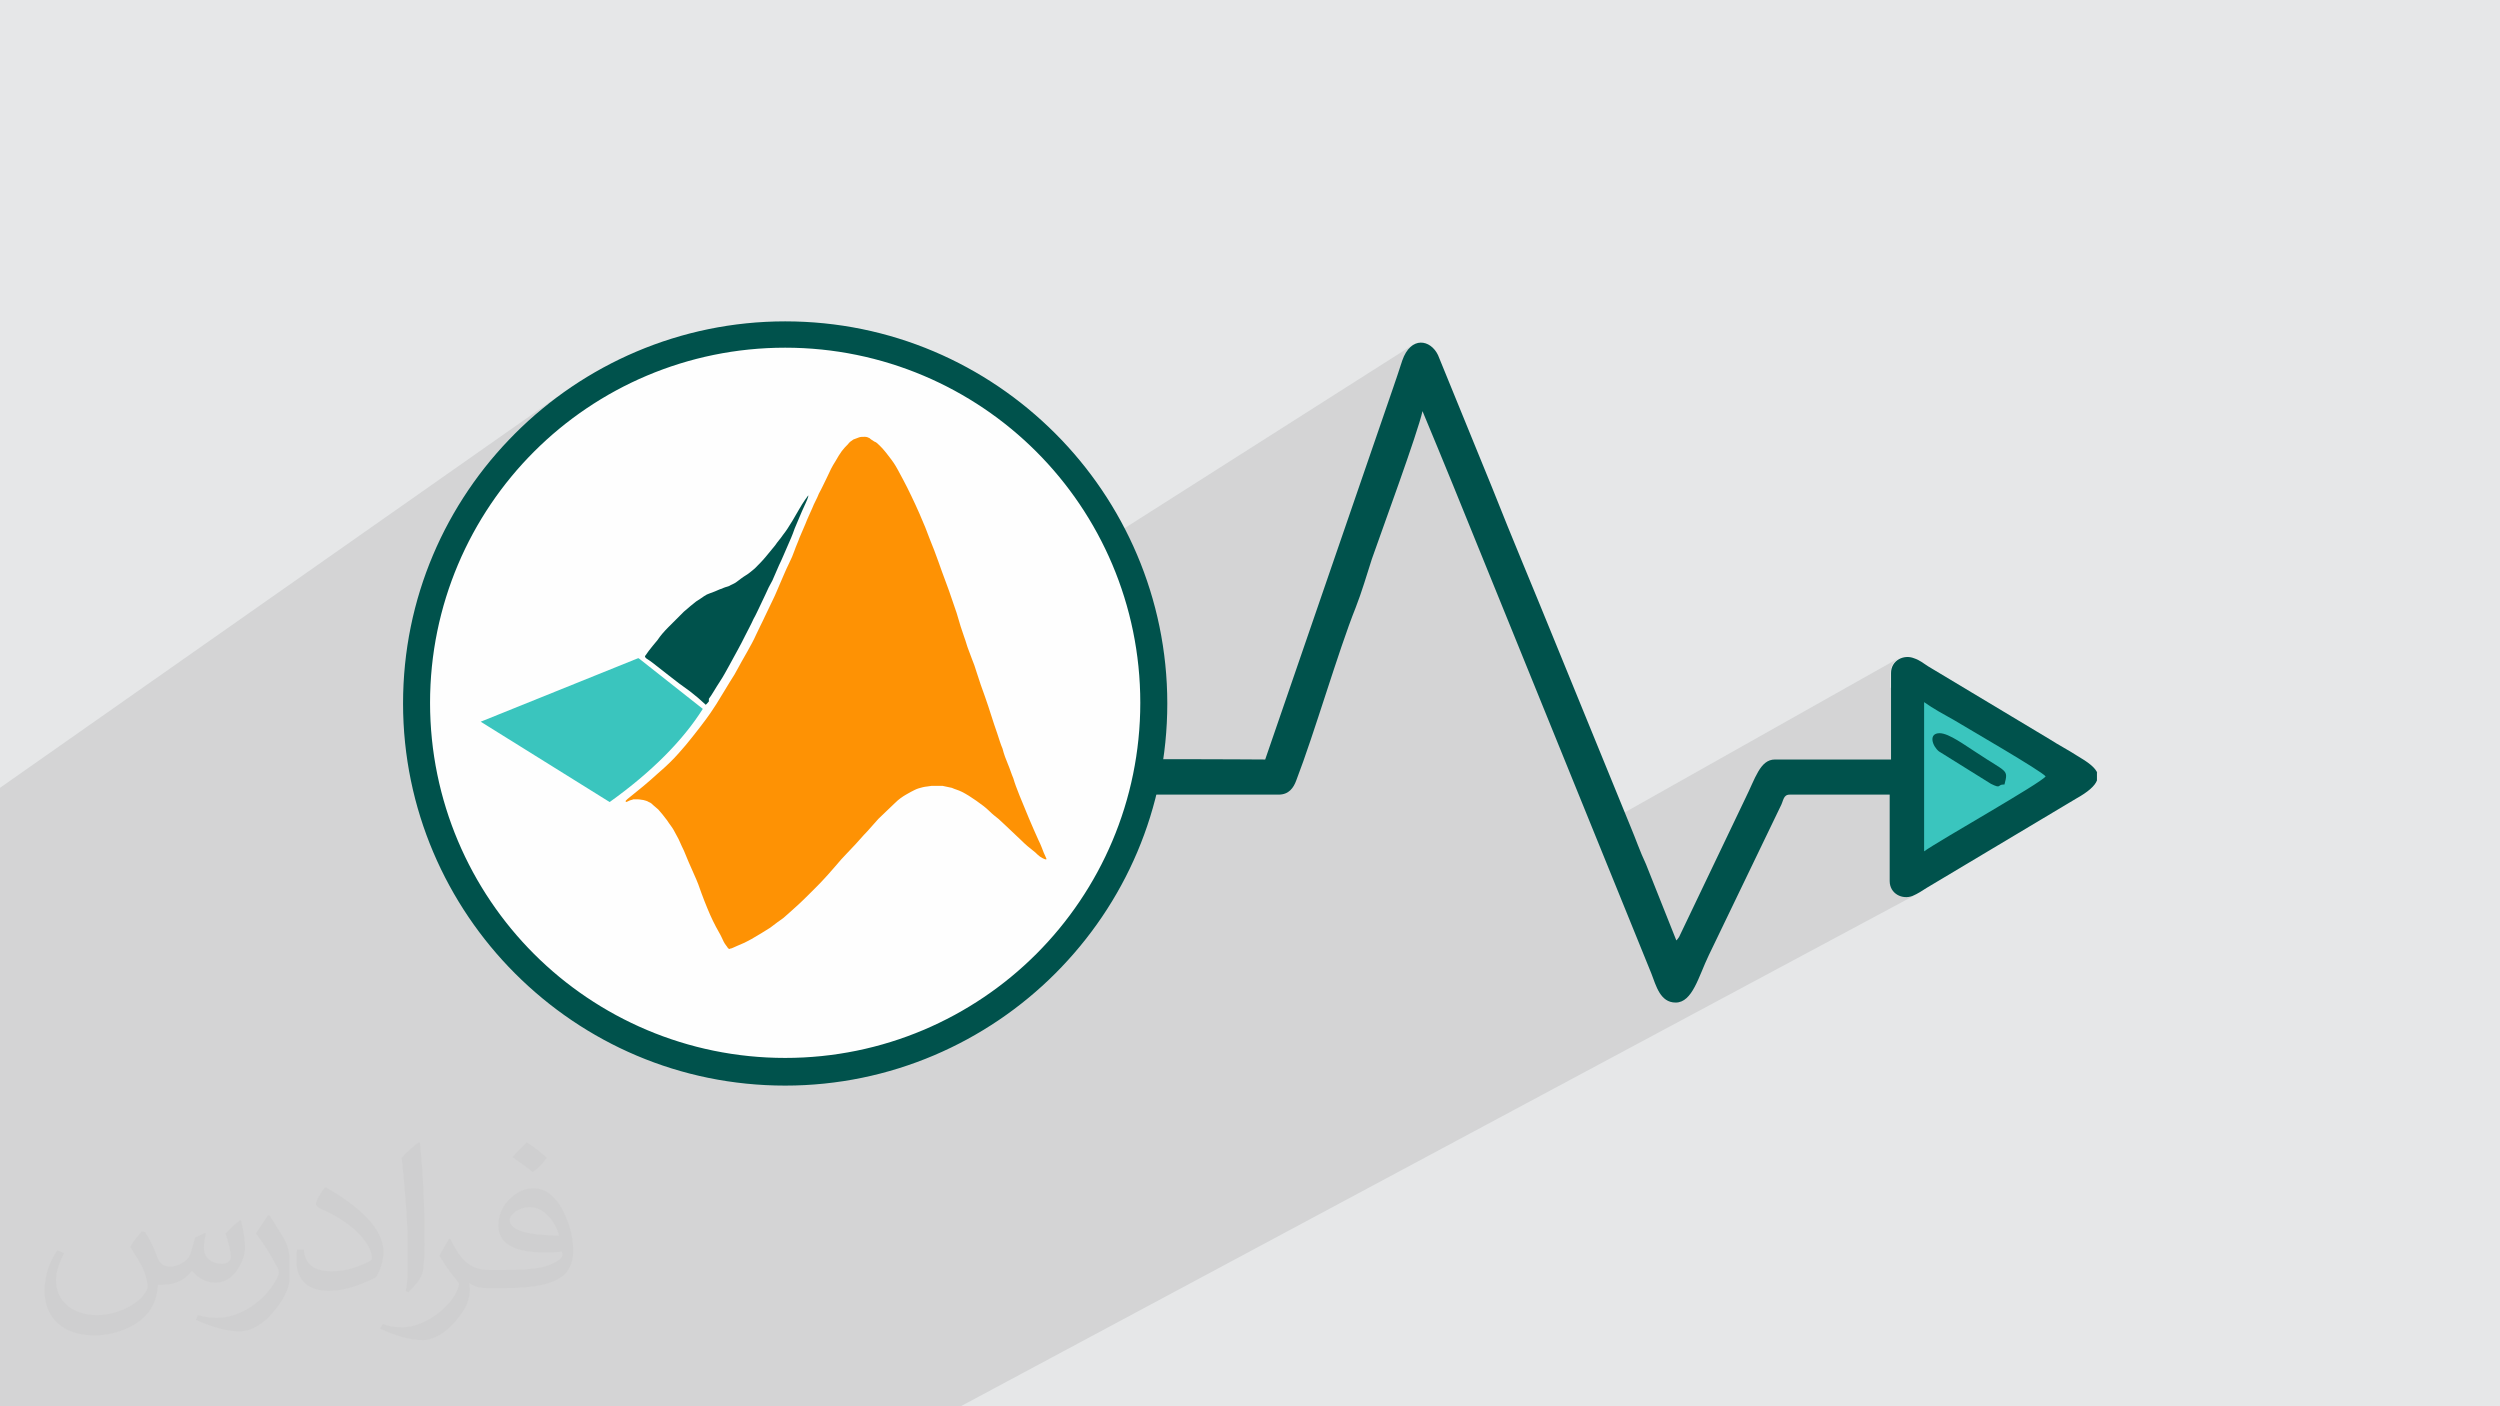 <?xml version="1.0" encoding="UTF-8"?>
<!DOCTYPE svg PUBLIC "-//W3C//DTD SVG 1.1//EN" "http://www.w3.org/Graphics/SVG/1.1/DTD/svg11.dtd">
<!-- Creator: CorelDRAW 2017 -->
<svg xmlns="http://www.w3.org/2000/svg" xml:space="preserve" width="3.703in" height="2.083in" version="1.1" style="shape-rendering:geometricPrecision; text-rendering:geometricPrecision; image-rendering:optimizeQuality; fill-rule:evenodd; clip-rule:evenodd"
viewBox="0 0 3703 2083"
 xmlns:xlink="http://www.w3.org/1999/xlink"
 xmlns:dc="http://purl.org/dc/elements/1.1/"
 xmlns:cc="http://creativecommons.org/ns#"
 xmlns:rdf="http://www.w3.org/1999/02/22-rdf-syntax-ns#"
 xmlns:svg="http://www.w3.org/2000/svg"
 xmlns:sodipodi="http://sodipodi.sourceforge.net/DTD/sodipodi-0.dtd"
 xmlns:inkscape="http://www.inkscape.org/namespaces/inkscape"
 inkscape:version="0.91 r13725"
 sodipodi:docname="CSS3.svg"
 enable-background="new 0 0 512 512">
 <defs>
  <style type="text/css">
   <![CDATA[
    .fil5 {fill:#FEFEFE}
    .fil4 {fill:#00524C}
    .fil3 {fill:#3AC5BE}
    .fil0 {fill:#E6E7E8}
    .fil7 {fill:#FE9204}
    .fil6 {fill:#00524C;fill-rule:nonzero}
    .fil2 {fill:#373435;fill-opacity:0.031}
    .fil1 {fill:#373435;fill-opacity:0.102}
   ]]>
  </style>
 </defs>
 <g id="Layer_x0020_1">
  <polygon class="fil0" points="-3,0 3706,0 3706,2083 -3,2083 "/>
  <polygon class="fil1" points="1069,2083 1066,2083 1065,2083 1018,2083 1016,2083 977,2083 969,2083 921,2083 912,2083 903,2083 868,2083 847,2083 498,2083 463,2083 428,2083 365,2083 359,2083 356,2083 296,2083 264,2083 201,2083 199,2083 182,2083 146,2083 133,2083 88,2083 83,2083 70,2083 56,2083 26,2083 -3,2083 -3,2076 -3,2075 -3,2074 -3,2073 -3,2068 -3,2060 -3,2052 -3,2051 -3,2044 -3,2042 -3,2035 -3,2028 -3,2025 -3,2018 -3,2012 -3,2009 -3,2009 -3,2004 -3,1986 -3,1975 -3,1947 -3,1931 -3,1922 -3,1912 -3,1909 -3,1888 -3,1878 -3,1871 -3,1853 -3,1852 -3,1842 -3,1814 -3,1783 -3,1783 -3,1771 -3,1768 -3,1733 -3,1726 -3,1719 -3,1717 -3,1717 -3,1717 -3,1703 -3,1696 -3,1690 -3,1677 -3,1663 -3,1654 -3,1648 -3,1637 -3,1625 -3,1612 -3,1601 -3,1598 -3,1596 -3,1583 -3,1583 -3,1581 -3,1580 -3,1578 -3,1575 -3,1573 -3,1572 -3,1572 -3,1566 -3,1563 -3,1547 -3,1545 -3,1544 -3,1533 -3,1532 -3,1530 -3,1520 -3,1512 -3,1506 -3,1501 -3,1499 -3,1471 -3,1446 -3,1222 -3,1212 -3,1191 -3,1179 -3,1169 835,581 824,589 814,597 803,605 793,614 783,623 773,632 763,642 753,652 744,662 735,672 730,678 857,589 879,575 902,562 926,549 950,539 975,529 1000,520 1026,513 1053,507 1079,502 1107,498 1135,496 1163,496 1191,496 1218,498 1246,502 1273,507 1299,513 1325,520 1350,529 1375,539 1399,549 1423,562 1446,575 1468,589 1489,604 1510,620 1530,637 1549,656 1567,675 1584,694 1600,715 1615,736 1630,759 1643,781 1649,793 2094,510 2090,512 2087,516 2084,521 2081,526 2078,532 2076,537 2075,542 2073,547 2072,552 2070,556 2068,561 2067,567 2065,572 2037,653 2108,609 2130,662 2131,665 2133,669 2134,673 2136,676 2137,680 2139,683 2140,686 2141,690 2143,693 2144,696 2146,700 2147,703 2148,707 2150,710 2151,714 2153,717 2361,1229 2812,975 2807,979 2804,983 2801,989 2800,996 2800,1019 2828,1003 2847,1004 2848,1005 2851,1007 2855,1009 2859,1011 2865,1015 2871,1018 2878,1023 2885,1027 2893,1032 2902,1038 2911,1043 2921,1049 2930,1055 2940,1061 2950,1068 2960,1074 2970,1080 2980,1086 2990,1092 3000,1098 3009,1104 3018,1110 3026,1115 3034,1120 3041,1124 3047,1128 3053,1132 3058,1135 3062,1137 3064,1139 3066,1140 3067,1140 2825,1300 2802,1313 2804,1317 2807,1321 2812,1325 2817,1327 2823,1328 2828,1328 2834,1327 2837,1325 2840,1324 1423,2083 1422,2083 1376,2083 1371,2083 1370,2083 1355,2083 1327,2083 1272,2083 1269,2083 1269,2083 1267,2083 1215,2083 1211,2083 1162,2083 1148,2083 "/>
  <path class="fil2" d="M215 1825c7,11 12,21 16,32 3,7 5,19 21,19 5,0 11,-1 17,-5 7,-3 12,-9 14,-17l6 -21 15 -7 1 1c-2,8 -3,16 -3,21 0,18 15,24 27,24 7,0 13,-4 13,-10 0,-8 -4,-23 -8,-35 7,-7 14,-14 22,-20l1 1c4,15 6,30 6,40 0,10 -4,20 -8,27 -7,14 -20,25 -36,25 -12,0 -25,-6 -34,-17l-1 0c-9,11 -22,20 -43,20l-7 0c-1,14 -4,24 -9,33 -13,25 -50,42 -85,42 -49,0 -74,-28 -74,-66 0,-23 8,-45 19,-60l10 4c-7,14 -12,27 -12,40 0,35 29,52 61,52 31,0 69,-19 75,-42 -3,-25 -12,-36 -26,-59 4,-8 10,-15 17,-23l1 0 0 0 0 0 0 0 4 1 0 0 0 0zm565 -133c10,6 20,14 30,23 -6,8 -12,15 -21,21 -10,-8 -20,-15 -30,-22 7,-8 14,-15 21,-22l0 0 0 0 0 0 0 0 0 0 0 0zm5 96c-17,0 -30,11 -30,19 0,17 33,23 73,23 -5,-20 -22,-42 -43,-42l0 0 0 0zm-37 93c22,0 41,-1 55,-4 16,-4 30,-12 30,-18 0,-2 0,-3 -1,-5 -9,1 -19,1 -29,1 -29,0 -52,-7 -61,-23 -2,-5 -4,-10 -4,-16 0,-16 7,-32 19,-42 10,-9 21,-14 33,-14 21,0 37,16 48,42 6,14 11,30 11,51 0,14 -4,25 -12,34 -16,15 -45,21 -90,21l-20 0 0 0 -5 0c-11,0 -19,-2 -26,-7l-1 0c0,3 1,5 1,8 0,10 -3,23 -10,33 -20,30 -42,43 -60,43 -19,0 -42,-7 -63,-17l4 -7c7,3 16,5 29,5 34,0 78,-33 84,-64 -1,-3 -4,-6 -7,-10 -10,-12 -16,-22 -22,-32 5,-10 10,-18 14,-25l2 0c14,29 28,46 57,46l5 0 0 0 21 0 0 0 0 0 0 0 -2 0 0 0 0 0zm-147 31c3,-14 3,-29 3,-43l0 -21c0,-39 -5,-96 -9,-133 7,-8 17,-17 25,-23l2 1c5,47 7,101 7,151 0,13 -1,26 -2,35 -1,12 -8,21 -22,35l-3 -1 0 0 0 0 0 0 -1 -1 0 0 0 0zm-151 -62c1,18 10,33 41,33 20,0 36,-5 55,-14 3,-2 5,-4 5,-5 0,-12 -9,-27 -24,-41 -14,-13 -34,-25 -51,-32 -6,-3 -8,-5 -8,-8 0,-5 7,-16 13,-24l2 0c20,11 43,27 60,44 15,16 25,33 25,51 0,13 -4,26 -11,38 -22,11 -46,20 -70,20 -29,0 -48,-14 -48,-45 0,-3 0,-9 1,-16l10 0 0 0 0 0 0 0 0 -1 0 0 0 0zm-52 -52l18 29c7,11 13,22 13,41l0 24c0,19 -12,39 -32,60 -15,14 -29,20 -42,20 -19,0 -40,-6 -65,-17l3 -7c8,2 17,4 28,4 36,0 72,-26 89,-58 2,-4 3,-7 3,-9 0,-4 -2,-8 -4,-11 -9,-17 -19,-33 -30,-47 6,-9 12,-18 18,-27l2 0 0 0 -1 -2 0 0 0 0z"/>
  <sodipodi:namedview id="base" pagecolor="#ffffff" bordercolor="#666666" borderopacity="1.0" inkscape:pageopacity="0.0" inkscape:pageshadow="2" inkscape:zoom="0.35" inkscape:cx="181.367" inkscape:cy="256" inkscape:document-units="px" inkscape:current-layer="layer1" showgrid="false" fit-margin-top="0" fit-margin-left="0" fit-margin-right="0" fit-margin-bottom="0" inkscape:window-width="1366" inkscape:window-height="704" inkscape:window-x="0" inkscape:window-y="27" inkscape:window-maximized="1"/>
  <g id="_2030538736112">
   <g>
    <path class="fil3" d="M2847 1004c10,4 220,136 220,136l-242 160 3 -297 19 1z"/>
    <path class="fil4" d="M2850 1261l0 -221c14,10 29,18 45,27 18,11 129,75 135,83 -7,10 -156,94 -180,111zm256 -117l0 12c-3,8 -13,17 -31,27l-221 132c-8,5 -12,8 -21,12 -15,6 -34,-3 -34,-22l0 -128 -148 0c-10,0 -9,9 -14,18l-106 220c-15,31 -24,70 -49,70 -23,0 -29,-25 -36,-43l-294 -724c-8,-20 -15,-36 -23,-56l-22 -53c-7,32 -60,176 -75,219 -8,25 -15,49 -24,72 -26,65 -61,186 -88,256 -4,11 -11,21 -26,21l-259 0c-10,0 -19,-11 -20,-22l0 -9c1,-8 6,-16 16,-19 12,-4 225,-2 243,-2l190 -552c5,-14 9,-27 13,-39 13,-37 42,-31 53,-8l80 196c30,76 61,149 91,223l114 279c8,19 14,37 23,56l45 113c3,-3 0,0 4,-5l98 -205c15,-30 22,-58 44,-58l172 0 0 -128c0,-19 19,-28 34,-22 9,3 13,7 21,12l180 108c14,9 26,15 40,24 17,10 28,18 31,27z"/>
    <path class="fil4" d="M2969 1162c6,-23 4,-17 -41,-47 -16,-10 -41,-29 -55,-29 -17,0 -11,19 -1,27l77 48c16,8 9,1 19,1z"/>
   </g>
   <circle class="fil5" cx="1163" cy="1042" r="546"/>
   <path class="fil6" d="M1163 476c156,0 297,63 400,166 102,102 166,244 166,400 0,156 -63,297 -166,400 -102,102 -244,166 -400,166 -156,0 -297,-63 -400,-166 -102,-102 -166,-244 -166,-400 0,-156 63,-297 166,-400 102,-102 244,-166 400,-166zm372 193c-95,-95 -227,-154 -372,-154 -145,0 -277,59 -372,154 -95,95 -154,227 -154,372 0,145 59,277 154,372 95,95 227,154 372,154 145,0 277,-59 372,-154 95,-95 154,-227 154,-372 0,-145 -59,-277 -154,-372z"/>
   <g>
    <path class="fil3" d="M946 975l95 75c-29,46 -75,93 -138,138l-191 -119 233 -94 0 0z"/>
    <path class="fil4" d="M1050 1035c4,-5 10,-16 16,-25 6,-9 10,-17 14,-24 4,-7 8,-15 12,-22 4,-7 8,-15 12,-23 4,-8 9,-17 12,-24 4,-7 6,-12 9,-18 3,-6 6,-13 9,-19 3,-7 6,-13 10,-20 3,-7 6,-14 10,-23 4,-8 8,-18 12,-27 4,-9 8,-18 11,-27 4,-9 7,-17 11,-26 4,-9 8,-17 9,-21 1,-4 0,-2 -5,5 -5,7 -12,20 -18,30 -6,10 -10,16 -14,21 -4,6 -8,10 -12,16 -4,5 -9,11 -14,17 -5,6 -11,12 -16,17 -5,4 -8,7 -13,10 -5,3 -10,7 -14,10 -4,3 -8,4 -11,6 -3,1 -7,2 -11,4 -4,1 -7,3 -10,4 -3,1 -5,2 -8,3 -3,1 -5,2 -8,4 -3,2 -7,5 -12,8 -5,4 -10,8 -18,15 -7,7 -16,16 -23,23 -7,7 -12,13 -16,19 -5,6 -10,12 -13,16 -3,4 -4,6 -5,7 -1,1 -1,2 1,4 1,1 5,3 10,7 5,4 13,10 23,18 10,8 22,17 32,24 9,7 16,13 19,16 3,3 4,3 4,4 0,0 0,0 0,0 0,0 1,0 5,-5l0 0 0 0z"/>
    <path class="fil7" d="M927 1188c1,0 3,-1 5,-2 2,-1 4,-1 6,-2 2,0 5,0 7,0 3,0 6,1 8,1 3,1 5,1 8,3 3,1 5,3 7,5 2,2 5,4 7,6 2,2 4,5 6,7 2,3 5,6 7,9 2,3 4,6 7,10 3,4 5,9 8,14 3,5 5,11 10,21 4,10 10,24 15,35 5,11 8,19 11,28 3,8 6,16 9,23 3,7 5,12 8,18 3,6 6,12 9,17 3,5 5,10 7,14 2,4 5,7 6,9 2,2 2,2 4,1 2,0 5,-2 10,-4 5,-2 12,-5 21,-10 9,-5 20,-12 28,-17 8,-6 13,-10 19,-14 5,-4 10,-9 18,-16 8,-7 18,-17 26,-25 8,-8 15,-15 22,-23 7,-8 15,-17 20,-23 6,-6 9,-10 16,-17 7,-7 16,-18 23,-25 6,-7 10,-11 16,-18 7,-7 17,-16 24,-23 7,-7 12,-10 17,-13 5,-3 9,-5 13,-7 4,-2 8,-3 12,-4 4,-1 8,-1 13,-2 5,0 11,0 16,0 5,1 10,2 14,3 4,2 9,3 15,6 6,3 14,8 21,13 7,5 14,10 19,15 5,5 9,8 14,12 4,4 9,8 15,14 6,6 13,12 19,18 6,6 12,11 16,14 4,3 6,5 8,7 2,2 5,4 7,5 2,1 4,2 5,2 1,0 1,0 1,-1 -1,-2 -2,-5 -4,-9 -2,-5 -4,-11 -8,-19 -4,-9 -9,-20 -14,-32 -5,-12 -10,-24 -14,-34 -4,-10 -7,-18 -9,-25 -3,-7 -5,-14 -8,-21 -3,-7 -6,-15 -8,-23 -3,-7 -5,-14 -8,-23 -3,-8 -6,-18 -9,-27 -3,-9 -5,-16 -9,-27 -4,-11 -9,-25 -12,-35 -3,-10 -5,-15 -7,-20 -2,-5 -4,-11 -6,-16 -2,-5 -3,-10 -6,-18 -3,-8 -7,-21 -11,-35 -5,-14 -10,-30 -15,-43 -5,-13 -8,-22 -12,-33 -4,-11 -8,-22 -13,-34 -4,-11 -8,-21 -15,-37 -7,-16 -17,-37 -24,-50 -7,-13 -10,-19 -14,-25 -4,-6 -9,-12 -12,-16 -4,-5 -6,-7 -9,-10 -3,-3 -5,-5 -8,-6 -3,-2 -5,-3 -7,-5 -2,-1 -4,-2 -7,-2 -3,0 -7,0 -9,1 -3,1 -5,2 -8,3 -3,2 -6,4 -8,7 -3,3 -6,6 -9,10 -3,4 -6,9 -10,16 -4,6 -8,14 -12,23 -4,8 -8,17 -12,24 -3,8 -7,14 -10,22 -3,7 -7,15 -10,23 -3,7 -6,14 -9,21 -2,6 -5,12 -7,18 -2,6 -5,13 -9,21 -4,8 -8,18 -12,27 -4,9 -7,17 -11,25 -4,8 -8,17 -12,25 -4,9 -9,18 -13,27 -4,9 -8,16 -13,25 -5,9 -11,19 -19,34 -9,14 -20,33 -27,44 -7,11 -10,15 -15,22 -5,7 -13,17 -20,26 -7,9 -13,16 -21,25 -8,9 -17,18 -31,30 -13,12 -30,26 -39,33 -9,7 -9,8 -8,8l0 0 0 0z"/>
   </g>
  </g>
 </g>
</svg>
